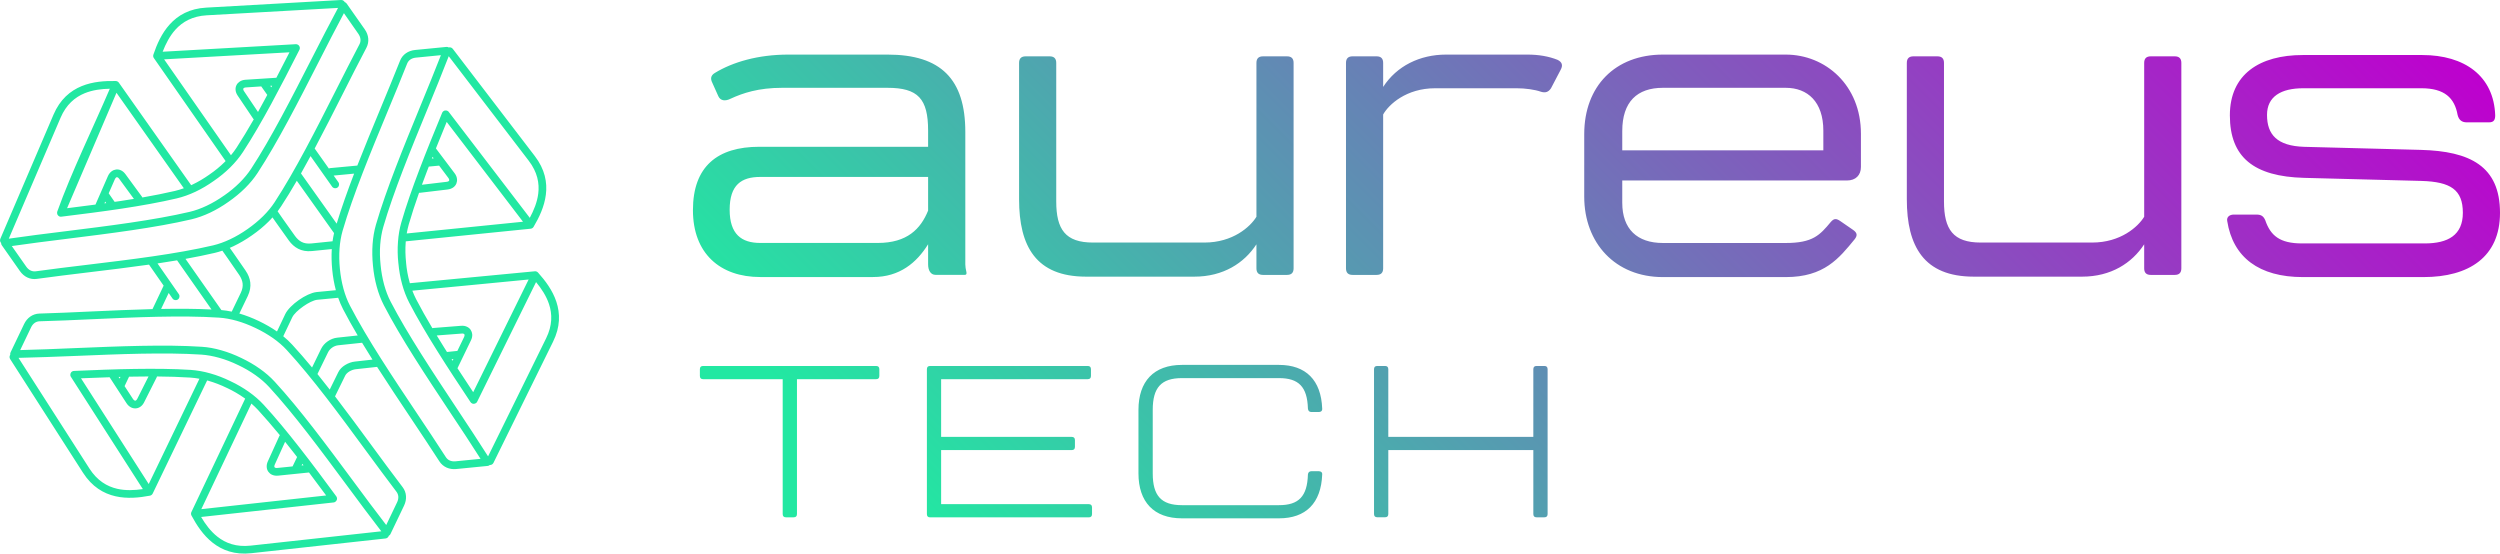 <svg xmlns="http://www.w3.org/2000/svg" xmlns:xlink="http://www.w3.org/1999/xlink" version="1.1" id="Ebene_1" x="0px" y="0px" style="enable-background:new 0 0 514.72 113.99;" xml:space="preserve" viewBox="-0.01 0 514.73 113.98">
<style type="text/css">
	.st0{fill:url(#SVGID_1_);}
</style>
<linearGradient id="SVGID_1_" gradientUnits="userSpaceOnUse" x1="109.077" y1="189.766" x2="396.918" y2="-98.076">
	<stop offset="0.282" style="stop-color:#22E8A2"/>
	<stop offset="1" style="stop-color:#BE00CE"/>
</linearGradient>
<path class="st0" d="M198.64,56.59h-6.03c-0.99,0-1.53-0.9-1.53-2.16v-4.14c-2.34,3.78-5.85,6.75-11.34,6.75h-23.22  c-8.28,0-13.86-4.86-13.86-13.77c0-9,5.04-13.05,13.68-13.05h34.74V26.9c0-6.57-2.07-8.82-8.37-8.82h-21.69  c-4.86,0-8.1,1.08-10.62,2.25c-1.08,0.54-2.07,0.45-2.52-0.54L146.63,17c-0.36-0.72-0.36-1.44,0.54-1.98  c3.69-2.25,8.91-3.78,15.12-3.78h20.43c10.98,0,16.02,5.04,16.02,15.93v27.27c0,0.45,0.09,0.99,0.18,1.35S199.09,56.59,198.64,56.59  z M191.08,43.36v-6.93h-34.56c-3.87,0-6.3,1.62-6.3,6.75c0,5.04,2.43,6.84,6.3,6.84h24.21C186.76,50.02,189.55,47.14,191.08,43.36z   M209.81,41.03V12.95c0-0.9,0.45-1.35,1.35-1.35h4.95c0.9,0,1.35,0.45,1.35,1.35v28.53c0,5.76,1.89,8.46,7.56,8.46h22.95  c5.85,0,9.45-3.24,10.71-5.31V12.95c0-0.9,0.45-1.35,1.35-1.35h4.95c0.9,0,1.35,0.45,1.35,1.35v42.3c0,0.9-0.45,1.35-1.35,1.35  h-4.95c-0.9,0-1.35-0.45-1.35-1.35v-4.95c-2.52,3.87-6.84,6.66-12.78,6.66h-22.32C213.32,56.95,209.81,50.74,209.81,41.03z   M319.33,18.17c-0.54,0.81-1.17,0.99-2.07,0.72c-1.26-0.45-3.24-0.72-5.04-0.72h-16.74c-5.94,0-9.54,3.33-10.71,5.4v31.68  c0,0.9-0.45,1.35-1.35,1.35h-4.95c-0.9,0-1.35-0.45-1.35-1.35v-42.3c0-0.9,0.45-1.35,1.35-1.35h4.95c0.9,0,1.35,0.45,1.35,1.35v4.95  c2.79-4.32,7.56-6.66,12.96-6.66h16.74c2.34,0,4.41,0.36,6.21,1.08c0.9,0.45,1.17,1.08,0.63,2.07L319.33,18.17L319.33,18.17z   M383.14,27.53v6.84c0,1.71-1.08,2.79-2.88,2.79H334v4.59c0,5.4,3.06,8.28,8.37,8.28h25.29c5.58,0,7.02-1.62,9.27-4.32  c0.63-0.72,1.08-0.81,1.98-0.18l2.61,1.8c0.9,0.63,0.9,1.17,0.36,1.89c-3.24,3.96-6.3,7.83-14.22,7.83h-25.29  c-9.81,0-16.2-7.02-16.2-16.56V27.62c0-9.9,6.39-16.38,16.2-16.38h25.29C375.85,11.24,383.14,17.54,383.14,27.53z M375.4,26.9  c0-5.94-3.24-8.82-7.74-8.82h-25.29c-5.31,0-8.37,2.88-8.37,8.91v3.96h41.4V26.9z M392.59,41.03V12.95c0-0.9,0.45-1.35,1.35-1.35  h4.95c0.9,0,1.35,0.45,1.35,1.35v28.53c0,5.76,1.89,8.46,7.56,8.46h22.95c5.85,0,9.45-3.24,10.71-5.31V12.95  c0-0.9,0.45-1.35,1.35-1.35h4.95c0.9,0,1.35,0.45,1.35,1.35v42.3c0,0.9-0.45,1.35-1.35,1.35h-4.95c-0.9,0-1.35-0.45-1.35-1.35v-4.95  c-2.52,3.87-6.84,6.66-12.78,6.66h-22.32C396.1,56.95,392.59,50.74,392.59,41.03z M514.72,43.82c0,9.09-6.39,13.23-15.75,13.23  h-24.84c-9,0-14.4-4.05-15.57-11.52c-0.18-0.81,0.45-1.35,1.35-1.35h4.68c0.99,0,1.44,0.36,1.8,1.17c1.08,3.15,2.97,4.77,7.56,4.77  h25.29c4.77,0,7.83-1.71,7.83-6.3c0-4.77-2.52-6.39-8.55-6.57l-24.12-0.63c-10.35-0.27-15.3-4.23-15.3-12.87  c0-8.46,6.12-12.42,15.03-12.42h24.57c8.73,0,14.76,4.32,15.03,12.42c0,0.9-0.27,1.44-1.26,1.44h-4.59c-0.99,0-1.62-0.45-1.89-1.53  c-0.63-3.51-2.7-5.49-7.47-5.49h-24.3c-4.59,0-7.47,1.71-7.47,5.49c0,4.05,2.07,6.39,7.65,6.57l24.03,0.63  C508.51,31.13,514.72,34.19,514.72,43.82z M181.04,76.02v1.38c0,0.45-0.22,0.67-0.67,0.67h-16.29v27.77c0,0.44-0.22,0.67-0.67,0.67  h-1.6c-0.44,0-0.67-0.22-0.67-0.67V78.07h-16.38c-0.44,0-0.67-0.22-0.67-0.67v-1.38c0-0.45,0.22-0.67,0.67-0.67h35.6  C180.82,75.35,181.04,75.57,181.04,76.02z M193.76,78.07v11.88h26.88c0.44,0,0.67,0.22,0.67,0.67V92c0,0.45-0.22,0.67-0.67,0.67  h-26.88v11.13h30.4c0.44,0,0.67,0.22,0.67,0.67v1.38c0,0.44-0.22,0.67-0.67,0.67h-32.66c-0.45,0-0.67-0.22-0.67-0.67V76.02  c0-0.45,0.22-0.67,0.67-0.67h32.44c0.44,0,0.67,0.22,0.67,0.67v1.38c0,0.45-0.22,0.67-0.67,0.67H193.76z M272.22,97.69  c-0.22,5.92-3.38,9.03-8.9,9.03h-19.98c-5.79,0-8.95-3.38-8.95-9.26V84.39c0-5.87,3.16-9.26,8.95-9.26h19.98  c5.52,0,8.68,3.12,8.9,8.99c0.04,0.49-0.27,0.71-0.67,0.71h-1.56c-0.4,0-0.67-0.22-0.71-0.71c-0.13-4.49-1.91-6.27-5.96-6.27h-19.98  c-4.27,0-6.01,1.96-6.01,6.54v13.08c0,4.58,1.74,6.54,6.01,6.54h19.98c4.05,0,5.83-1.78,5.96-6.32c0.04-0.44,0.31-0.67,0.71-0.67  h1.56C271.95,97.03,272.26,97.25,272.22,97.69z M318.63,76.02v29.82c0,0.44-0.22,0.67-0.67,0.67h-1.6c-0.45,0-0.67-0.22-0.67-0.67  V92.66h-29.86v13.17c0,0.44-0.22,0.67-0.67,0.67h-1.6c-0.44,0-0.67-0.22-0.67-0.67V76.02c0-0.45,0.22-0.67,0.67-0.67h1.6  c0.44,0,0.67,0.22,0.67,0.67v13.93h29.86V76.02c0-0.45,0.22-0.67,0.67-0.67h1.6C318.41,75.35,318.63,75.57,318.63,76.02z M60.88,9.1  c0.02,0,0.04,0,0.06,0c0.01,0,0.02,0,0.04,0c0.15,0.01,0.29,0.06,0.41,0.15c0.01,0.01,0.03,0.02,0.04,0.03  c0.04,0.04,0.08,0.08,0.12,0.12l0.01,0.01c0.09,0.11,0.14,0.25,0.16,0.4c0,0.03,0,0.06,0,0.1c0,0.01,0,0.02,0,0.04  c-0.01,0.12-0.04,0.23-0.09,0.32c-1.91,3.76-3.86,7.56-5.77,11.08c-1.95,3.59-3.91,6.98-5.85,9.95c-0.72,1.1-1.61,2.17-2.61,3.16  c-1.02,1.01-2.16,1.95-3.39,2.79c-1.21,0.86-2.49,1.62-3.78,2.23c-1.28,0.6-2.58,1.07-3.86,1.37c-3.45,0.81-7.32,1.5-11.35,2.11  c-3.95,0.6-8.19,1.13-12.38,1.65c-0.11,0.02-0.22,0.01-0.34-0.02c-0.01,0-0.02-0.01-0.03-0.01c-0.03-0.01-0.06-0.02-0.09-0.04  c-0.14-0.07-0.25-0.17-0.32-0.29l-0.01-0.02c-0.03-0.05-0.05-0.1-0.07-0.15c-0.01-0.02-0.01-0.03-0.01-0.05  c-0.04-0.14-0.04-0.29,0-0.44c0-0.01,0.01-0.02,0.01-0.03c2.86-8.01,7.4-17.3,10.82-25.29c-1.72,0.03-3.53,0.25-5.19,0.93  c-1.99,0.82-3.79,2.33-4.95,5.04L1.8,49.14c3.6-0.53,7.59-1.02,11.69-1.53c8.85-1.1,18.21-2.27,25.54-3.99  c1.15-0.27,2.34-0.7,3.52-1.26c1.22-0.58,2.42-1.28,3.57-2.1l0.01,0c1.16-0.8,2.24-1.69,3.19-2.64c0.93-0.92,1.73-1.89,2.38-2.88  c4.12-6.3,8.4-14.7,12.46-22.65c1.88-3.68,3.71-7.26,5.43-10.46L42.55,3.15c-2.95,0.17-4.98,1.34-6.43,2.94  c-1.2,1.33-2.02,2.96-2.64,4.56L60.88,9.1z M54.46,20.58c0.19-0.35,0.37-0.69,0.56-1.04l-1.24-1.75L50.62,18  c-0.18,0.01-0.33,0.05-0.42,0.12c-0.05,0.03-0.09,0.07-0.11,0.11c-0.02,0.04-0.03,0.09-0.02,0.15c0.01,0.11,0.06,0.25,0.16,0.39  l2.88,4.28C53.55,22.24,54,21.42,54.46,20.58z M55.85,17.98l0.17-0.33l-0.39,0.02L55.85,17.98z M56.89,16.01  c0.91-1.75,1.81-3.5,2.7-5.24l-25.81,1.45l13.76,19.74c0.42-0.5,0.8-1.01,1.14-1.53c1.17-1.8,2.36-3.77,3.56-5.86  c-0.05-0.04-0.1-0.1-0.13-0.15l-3.2-4.76c-0.26-0.39-0.4-0.79-0.42-1.18c-0.02-0.34,0.04-0.66,0.19-0.95  c0.14-0.29,0.36-0.53,0.64-0.72c0.33-0.22,0.73-0.36,1.21-0.39L56.89,16.01z M46.28,33.33c0.06-0.05,0.11-0.11,0.16-0.17L31.7,12  c-0.16-0.2-0.22-0.48-0.13-0.75c0.71-2.1,1.7-4.39,3.37-6.23c1.7-1.88,4.08-3.26,7.51-3.45L70.21,0c0.33-0.02,0.62,0.17,0.76,0.44  c0.16,0.05,0.3,0.15,0.4,0.3l3.72,5.3c0.41,0.58,0.66,1.22,0.72,1.89c0.06,0.64-0.06,1.3-0.39,1.93c-1.57,2.97-3.2,6.19-4.86,9.48  c-1.89,3.73-3.82,7.56-5.78,11.24l2.92,4.12c0.09-0.05,0.19-0.08,0.3-0.09l5.56-0.52c1.52-3.89,3.16-7.84,4.76-11.71  c1.42-3.43,2.81-6.78,4.03-9.86c0.26-0.66,0.68-1.18,1.21-1.55c0.54-0.38,1.19-0.61,1.9-0.68l6.44-0.63  c0.17-0.02,0.34,0.02,0.48,0.11c0.3-0.08,0.64,0.02,0.84,0.29l16.89,22.08c2.09,2.73,2.59,5.43,2.27,7.95  c-0.31,2.46-1.39,4.7-2.52,6.6c-0.12,0.22-0.35,0.38-0.61,0.4l-25.71,2.6c-0.01,0.08-0.01,0.15-0.02,0.23  c-0.1,1.34-0.07,2.73,0.08,4.11c0,0.02,0,0.05,0,0.07c0.12,1.35,0.36,2.7,0.72,3.99c0.02,0.08,0.04,0.15,0.06,0.22l25.67-2.45  c0.26-0.04,0.53,0.05,0.72,0.26c1.48,1.65,2.99,3.64,3.77,6c0.8,2.41,0.84,5.16-0.68,8.24L101.59,95.3  c-0.15,0.3-0.45,0.46-0.76,0.44c-0.03,0.03-0.07,0.06-0.11,0.08c-0.12,0.08-0.26,0.12-0.4,0.12l-6.39,0.63  c-0.71,0.07-1.39-0.03-1.99-0.3c-0.59-0.27-1.11-0.69-1.49-1.29c-1.84-2.86-3.84-5.84-5.87-8.89c-2.32-3.48-4.7-7.04-6.95-10.55  l-4.38,0.48c-0.45,0.05-0.94,0.22-1.36,0.48c-0.36,0.23-0.66,0.51-0.82,0.83l-2.1,4.28c2.54,3.31,5.07,6.76,7.55,10.13  c2.17,2.95,4.3,5.85,6.36,8.55c0.43,0.56,0.66,1.19,0.7,1.84c0.05,0.66-0.09,1.33-0.4,1.98l-2.77,5.79  c-0.05,0.13-0.13,0.24-0.25,0.33c-0.04,0.03-0.07,0.05-0.11,0.07c-0.09,0.3-0.35,0.53-0.68,0.57l-27.63,3.03  c-3.42,0.38-5.99-0.6-7.98-2.17c-1.95-1.54-3.3-3.64-4.35-5.59c-0.13-0.25-0.12-0.53,0.01-0.76l11.05-23.3  c-0.06-0.05-0.13-0.09-0.19-0.14c-1.09-0.77-2.28-1.46-3.51-2.04c-0.02-0.01-0.04-0.02-0.07-0.03c-1.25-0.61-2.55-1.11-3.84-1.48  c-0.07-0.02-0.15-0.04-0.22-0.06l-11.21,23.29c-0.12,0.24-0.34,0.4-0.59,0.44c-2.17,0.41-4.65,0.67-7.06,0.12  c-2.47-0.56-4.84-1.95-6.7-4.85L2.08,73.93c-0.18-0.28-0.16-0.63,0.02-0.88c-0.03-0.16-0.01-0.33,0.06-0.49l2.79-5.84  c0.31-0.64,0.74-1.17,1.29-1.55c0.54-0.37,1.17-0.59,1.87-0.61c3.31-0.09,6.94-0.26,10.65-0.43c4.18-0.19,8.46-0.38,12.63-0.49  l2.29-4.83l-3.01-4.33c-4.13,0.59-8.38,1.1-12.53,1.6c-3.66,0.44-7.24,0.88-10.57,1.34c-0.7,0.1-1.36-0.01-1.95-0.29  c-0.6-0.28-1.12-0.74-1.53-1.32l-3.72-5.3l0,0c-0.07-0.1-0.12-0.21-0.14-0.34c-0.01-0.05-0.01-0.09-0.01-0.14  c-0.22-0.22-0.29-0.56-0.16-0.87L11,23.62c1.35-3.16,3.46-4.93,5.81-5.89c2.3-0.94,4.79-1.09,7.01-1.05  c0.28,0.01,0.52,0.15,0.66,0.37l14.87,21.08c0.07-0.03,0.14-0.07,0.21-0.1c1.23-0.58,2.42-1.29,3.55-2.09l0.01-0.01  C44.24,35.17,45.32,34.28,46.28,33.33z M36.01,39.31c0.6-0.14,1.21-0.33,1.83-0.55L23.97,19.1L13.8,42.87  c1.94-0.24,3.9-0.49,5.85-0.75l2.56-5.86c0.19-0.43,0.46-0.77,0.78-1c0.27-0.2,0.58-0.32,0.9-0.36c0.32-0.04,0.65,0.01,0.96,0.15  c0.35,0.15,0.68,0.42,0.96,0.8l3.39,4.63c0.04,0.06,0.07,0.12,0.1,0.18C31.66,40.25,33.92,39.8,36.01,39.31z M24.78,41.39  c0.94-0.14,1.87-0.29,2.78-0.44l-3.05-4.16c-0.1-0.14-0.21-0.24-0.32-0.28c-0.05-0.02-0.1-0.03-0.15-0.03  c-0.05,0.01-0.09,0.03-0.14,0.06c-0.09,0.07-0.18,0.19-0.26,0.36l-1.27,2.9l1.22,1.76C24.01,41.51,24.39,41.45,24.78,41.39z   M21.49,41.87l0.37-0.05l-0.21-0.31L21.49,41.87z M50.96,47.16c1.18-0.83,2.26-1.72,3.21-2.66c0.93-0.92,1.72-1.88,2.36-2.86  c4.27-6.54,8.54-14.98,12.6-23.01c1.66-3.28,3.29-6.5,4.87-9.51c0.18-0.34,0.24-0.69,0.21-1.04c-0.04-0.38-0.19-0.76-0.44-1.12  L70.8,2.71c-1.69,3.16-3.44,6.59-5.23,10.1C61.5,20.79,57.2,29.22,53.03,35.6c-0.71,1.09-1.59,2.15-2.59,3.14  c-1.01,1-2.16,1.95-3.4,2.81c-1.24,0.88-2.52,1.63-3.8,2.24c-1.28,0.6-2.57,1.07-3.84,1.37c-7.42,1.74-16.81,2.91-25.7,4.02  c-3.92,0.49-7.74,0.96-11.28,1.48l2.98,4.25c0.25,0.36,0.56,0.63,0.9,0.79c0.32,0.15,0.67,0.21,1.05,0.16  c3.37-0.47,6.95-0.9,10.6-1.34c8.93-1.08,18.32-2.21,25.92-4c1.14-0.27,2.31-0.69,3.49-1.25C48.57,48.7,49.78,47.99,50.96,47.16z   M55.29,45.62c-1,1-2.15,1.95-3.42,2.83c-1.26,0.89-2.55,1.64-3.83,2.25c-0.25,0.12-0.5,0.23-0.74,0.33c0.21,0.3,0.5,0.71,0.83,1.18  c1.01,1.45,2.35,3.39,2.45,3.54l0,0.01c0.5,0.74,0.84,1.53,0.94,2.39c0.1,0.87-0.04,1.8-0.52,2.81l0,0l0,0l-1.73,3.59  c1.33,0.39,2.68,0.91,4.02,1.55l0,0c1.35,0.65,2.61,1.37,3.73,2.15l1.71-3.6l0,0l0,0c0.45-0.93,1.56-2.02,2.79-2.88  c1.21-0.85,2.58-1.51,3.6-1.63c0.02,0,0.04-0.01,0.06-0.01l3.96-0.38c-0.35-1.32-0.61-2.74-0.75-4.24l0,0  c-0.14-1.45-0.17-2.87-0.09-4.23l-4.09,0.41l0,0l0,0c-1.11,0.11-2.04-0.07-2.82-0.47c-0.77-0.39-1.4-0.98-1.93-1.7l0-0.01  c-0.11-0.15-1.48-2.07-2.5-3.51c-0.35-0.5-0.66-0.94-0.87-1.24C55.83,45.06,55.57,45.35,55.29,45.62z M57.86,42.5  c-0.22,0.34-0.46,0.68-0.71,1.01c0.02,0.02,0.03,0.05,0.05,0.07c0.06,0.1,0.51,0.74,1.06,1.53c1.01,1.43,2.37,3.33,2.48,3.49l0,0  c0.39,0.53,0.83,0.95,1.36,1.22c0.53,0.27,1.16,0.38,1.95,0.31l0,0l4.41-0.45c0.08-0.57,0.18-1.13,0.31-1.68l-7.67-10.78  C60.02,39.08,58.94,40.85,57.86,42.5z M63.93,32.14c-0.65,1.21-1.31,2.4-1.97,3.57l7.35,10.34c0.99-3.27,2.23-6.75,3.59-10.3  l-4.21,0.4l0.97,1.37c0.25,0.36,0.17,0.85-0.19,1.1c-0.36,0.25-0.85,0.17-1.1-0.19L63.93,32.14z M44.23,52.06  c-1.92,0.45-3.95,0.86-6.05,1.24l7.39,10.54c0.7,0.06,1.41,0.17,2.13,0.32l1.87-3.88l0,0c0.34-0.71,0.44-1.35,0.37-1.94  c-0.07-0.59-0.32-1.15-0.68-1.7l0,0c-0.11-0.16-1.43-2.08-2.43-3.52c-0.53-0.76-0.97-1.38-1.06-1.51  C45.25,51.79,44.73,51.94,44.23,52.06z M36.45,53.6c-1.32,0.22-2.66,0.43-4.03,0.64l4.39,6.32c0.25,0.36,0.16,0.85-0.2,1.1  c-0.36,0.25-0.85,0.16-1.1-0.2l-0.79-1.14l-1.56,3.29c3.61-0.07,7.12-0.05,10.38,0.11L36.45,53.6z M91.96,25.1  c-0.75,1.82-1.49,3.65-2.22,5.46l3.85,5.11c0.29,0.38,0.45,0.78,0.49,1.17c0.04,0.33-0.01,0.66-0.13,0.96  c-0.13,0.3-0.33,0.56-0.6,0.76c-0.31,0.23-0.7,0.39-1.17,0.45l-5.7,0.68c-0.07,0.01-0.14,0.01-0.21,0c-0.8,2.26-1.52,4.44-2.12,6.52  c-0.17,0.6-0.31,1.22-0.42,1.86l23.94-2.42C107.66,45.63,91.96,25.1,91.96,25.1z M89.05,32.29l-0.14,0.35l0.37-0.04L89.05,32.29z   M88.27,34.3c-0.14,0.37-0.28,0.74-0.42,1.1c-0.34,0.89-0.67,1.77-0.99,2.64l5.12-0.61c0.18-0.02,0.31-0.07,0.4-0.14  c0.05-0.03,0.08-0.07,0.09-0.11c0.02-0.04,0.02-0.09,0.01-0.15c-0.01-0.12-0.07-0.26-0.18-0.4l-1.9-2.53  C90.41,34.1,88.27,34.3,88.27,34.3z M86.37,34.84c1.45-3.81,3.05-7.73,4.64-11.58c0.05-0.14,0.14-0.27,0.27-0.36  c0.35-0.27,0.85-0.2,1.11,0.15l16.68,21.8c0.81-1.51,1.52-3.2,1.74-4.97c0.27-2.14-0.16-4.44-1.96-6.79L92.38,11.57  c-1.34,3.48-2.85,7.16-4.4,10.94c-3.39,8.25-6.97,16.97-9.07,24.2c-0.33,1.14-0.54,2.38-0.64,3.68c-0.1,1.34-0.07,2.73,0.08,4.14  l0,0.01l0,0c0.13,1.41,0.38,2.78,0.73,4.08c0.35,1.26,0.79,2.44,1.34,3.49c3.47,6.69,8.68,14.54,13.61,21.98  c2.28,3.44,4.5,6.79,6.45,9.87l11.95-24.3c1.31-2.65,1.28-5,0.6-7.04c-0.56-1.7-1.58-3.22-2.67-4.54L98.24,82.7  c-0.19,0.39-0.67,0.56-1.06,0.36c-0.15-0.07-0.26-0.18-0.34-0.31c-2.32-3.48-4.65-7.02-6.79-10.44c-2.17-3.46-4.17-6.84-5.8-9.98  c-0.61-1.17-1.1-2.47-1.47-3.82c-0.37-1.36-0.63-2.81-0.76-4.27c0-0.01,0-0.03-0.01-0.04c-0.16-1.47-0.19-2.96-0.08-4.4  c0.1-1.41,0.33-2.78,0.7-4.04C83.6,42.38,84.91,38.67,86.37,34.84z M84.89,59.85c0.23,0.61,0.49,1.19,0.77,1.74  c0.99,1.91,2.12,3.91,3.35,5.98c0.06-0.02,0.13-0.04,0.2-0.04l5.72-0.45c0.47-0.04,0.89,0.04,1.23,0.21  c0.31,0.15,0.56,0.36,0.74,0.63c0.18,0.27,0.29,0.58,0.32,0.91c0.03,0.39-0.05,0.81-0.26,1.24l-2.78,5.75  c1.07,1.65,2.16,3.29,3.24,4.93l11.41-23.2C108.84,57.57,84.89,59.85,84.89,59.85z M89.91,69.07c0.48,0.79,0.98,1.59,1.48,2.4  c0.21,0.33,0.42,0.67,0.63,1l2.14-0.22l1.38-2.85c0.08-0.16,0.11-0.31,0.1-0.43c0-0.06-0.02-0.11-0.04-0.15  c-0.02-0.04-0.06-0.07-0.12-0.09c-0.1-0.05-0.24-0.07-0.42-0.05C95.06,68.67,89.91,69.07,89.91,69.07z M92.97,73.96l0.2,0.32  l0.17-0.35L92.97,73.96z M69.9,51.19c-0.1,1.32-0.07,2.72,0.07,4.17l0,0l0,0c0.14,1.43,0.39,2.81,0.74,4.1  c0.35,1.26,0.79,2.43,1.33,3.46c3.59,6.93,8.85,14.79,13.85,22.27c2.06,3.08,4.07,6.09,5.89,8.92c0.21,0.32,0.48,0.56,0.8,0.7  c0.35,0.16,0.76,0.21,1.19,0.17l5.16-0.51c-1.91-3.02-4.04-6.23-6.23-9.52C87.76,77.5,82.52,69.6,79.02,62.84  c-0.6-1.16-1.09-2.44-1.46-3.8c-0.38-1.37-0.64-2.84-0.78-4.35l0,0c-0.15-1.5-0.18-2.99-0.08-4.41c0.1-1.41,0.33-2.76,0.69-4.01  c2.13-7.32,5.72-16.08,9.12-24.36c1.52-3.69,2.99-7.29,4.26-10.55l-5.17,0.51c-0.43,0.04-0.82,0.18-1.14,0.4  c-0.28,0.2-0.51,0.48-0.65,0.84c-1.27,3.21-2.64,6.52-4.04,9.89c-3.45,8.32-7.08,17.06-9.25,24.54C70.2,48.67,69.99,49.9,69.9,51.19  z M76.68,74.04c-0.73-1.17-1.45-2.32-2.14-3.47l-4.92,0.52c-0.43,0.05-0.86,0.21-1.23,0.47c-0.37,0.26-0.67,0.59-0.86,0.98  l-2.18,4.47c0.84,1.04,1.69,2.11,2.53,3.2l1.76-3.58c0.29-0.6,0.8-1.1,1.4-1.47c0.63-0.39,1.36-0.65,2.04-0.72  C73.07,74.44,76.68,74.04,76.68,74.04z M73.64,69.07c-1.09-1.84-2.1-3.65-3.01-5.4c-0.38-0.74-0.72-1.53-1.01-2.36l-4.29,0.41  c-0.01,0-0.03,0-0.04,0c-0.74,0.09-1.84,0.64-2.86,1.36c-1.04,0.73-1.95,1.59-2.27,2.26l0,0l-1.85,3.89  c0.68,0.56,1.31,1.14,1.87,1.76c1.34,1.45,2.69,3.02,4.06,4.67l1.85-3.81c0.31-0.63,0.79-1.18,1.38-1.58  c0.59-0.41,1.27-0.68,1.97-0.75C69.45,69.51,73.64,69.07,73.64,69.07z M15.26,76.37c4.16-0.18,8.39-0.35,12.46-0.41  c4.1-0.06,8.03-0.03,11.54,0.2c1.31,0.09,2.67,0.33,4.03,0.72c1.39,0.39,2.78,0.93,4.11,1.58c0.01,0.01,0.02,0.01,0.04,0.02  c1.33,0.62,2.6,1.36,3.76,2.18c1.15,0.81,2.2,1.72,3.09,2.69c2.4,2.6,4.89,5.63,7.41,8.85c2.49,3.18,5.02,6.58,7.5,9.95  c0.1,0.12,0.16,0.26,0.18,0.42c0.05,0.44-0.27,0.83-0.7,0.88l-27.28,2.99c0.87,1.48,1.95,2.95,3.36,4.06  c1.69,1.34,3.88,2.16,6.82,1.84l26.92-2.95c-2.23-2.88-4.62-6.11-7.08-9.43c-5.31-7.17-10.91-14.74-16.02-20.28  c-0.8-0.87-1.75-1.69-2.82-2.45c-1.1-0.78-2.31-1.48-3.58-2.08l0,0l-0.01,0c-1.27-0.62-2.58-1.12-3.87-1.48  c-1.25-0.35-2.49-0.58-3.68-0.66c-7.51-0.49-16.93-0.1-25.85,0.27C11.5,73.44,7.52,73.6,3.8,73.68l14.61,22.8  c1.6,2.49,3.62,3.68,5.72,4.16c1.74,0.4,3.57,0.31,5.27,0.06L14.59,77.59c-0.24-0.37-0.13-0.86,0.24-1.1  C14.96,76.41,15.11,76.36,15.26,76.37z M27.74,77.54c-0.39,0.01-0.78,0.01-1.18,0.02l-0.92,1.94l1.73,2.65  c0.1,0.15,0.21,0.26,0.32,0.31c0.06,0.03,0.11,0.04,0.15,0.04c0.04,0,0.09-0.02,0.14-0.05c0.09-0.06,0.19-0.17,0.27-0.33l2.32-4.61  C29.63,77.51,28.69,77.52,27.74,77.54z M24.79,77.6l-0.38,0.01l0.22,0.33L24.79,77.6z M22.56,77.67c-1.96,0.06-3.93,0.14-5.89,0.22  l13.94,21.77l10.44-21.68c-0.64-0.12-1.27-0.2-1.89-0.24c-2.15-0.14-4.45-0.21-6.85-0.23c-0.01,0.07-0.04,0.13-0.07,0.2l-2.58,5.12  c-0.21,0.42-0.49,0.74-0.82,0.95c-0.29,0.19-0.6,0.29-0.92,0.3c-0.32,0.02-0.65-0.05-0.95-0.2c-0.35-0.18-0.67-0.46-0.93-0.86  L22.56,77.67z M53.12,84.41c-0.42-0.45-0.88-0.89-1.37-1.32l-10.31,21.74l25.7-2.82c-1.17-1.58-2.34-3.16-3.53-4.73l-6.35,0.65  c-0.48,0.05-0.9-0.02-1.26-0.18c-0.31-0.14-0.56-0.35-0.75-0.61c-0.19-0.26-0.31-0.57-0.34-0.91c-0.04-0.39,0.03-0.81,0.22-1.23  l2.37-5.22c0.03-0.06,0.07-0.12,0.11-0.18C56.07,87.74,54.57,85.99,53.12,84.41z M60.44,93.17c-0.58-0.75-1.17-1.49-1.75-2.21  l-2.13,4.7c-0.07,0.16-0.1,0.3-0.09,0.41c0.01,0.06,0.02,0.11,0.05,0.14c0.03,0.04,0.07,0.07,0.12,0.09  c0.11,0.05,0.26,0.07,0.44,0.05l3.15-0.32l0.93-1.93C60.93,93.79,60.68,93.48,60.44,93.17z M62.48,95.8l-0.23-0.3l-0.16,0.34  L62.48,95.8z M52.61,67.54c-1.31-0.63-2.62-1.13-3.89-1.49c-1.25-0.35-2.48-0.58-3.65-0.65c-7.77-0.51-17.23-0.08-26.23,0.33  c-3.65,0.17-7.23,0.33-10.68,0.42c-0.39,0.01-0.73,0.13-1.01,0.32c-0.32,0.22-0.58,0.54-0.76,0.93l-2.24,4.68  c3.5-0.08,7.39-0.24,11.37-0.41c8.95-0.37,18.41-0.77,26.01-0.27c1.3,0.08,2.65,0.33,4.01,0.72c1.38,0.39,2.76,0.92,4.12,1.58l0,0  c1.37,0.65,2.66,1.39,3.82,2.22c1.15,0.81,2.19,1.71,3.07,2.67c5.16,5.6,10.79,13.21,16.13,20.41c2.35,3.18,4.64,6.27,6.83,9.1  l2.24-4.68c0.19-0.39,0.27-0.79,0.25-1.18c-0.03-0.35-0.15-0.69-0.38-0.99c-2.04-2.68-4.18-5.59-6.38-8.58  c-5.33-7.25-10.93-14.87-16.22-20.61c-0.79-0.86-1.73-1.67-2.8-2.43C55.12,68.86,53.9,68.15,52.61,67.54L52.61,67.54L52.61,67.54z"/>
</svg>